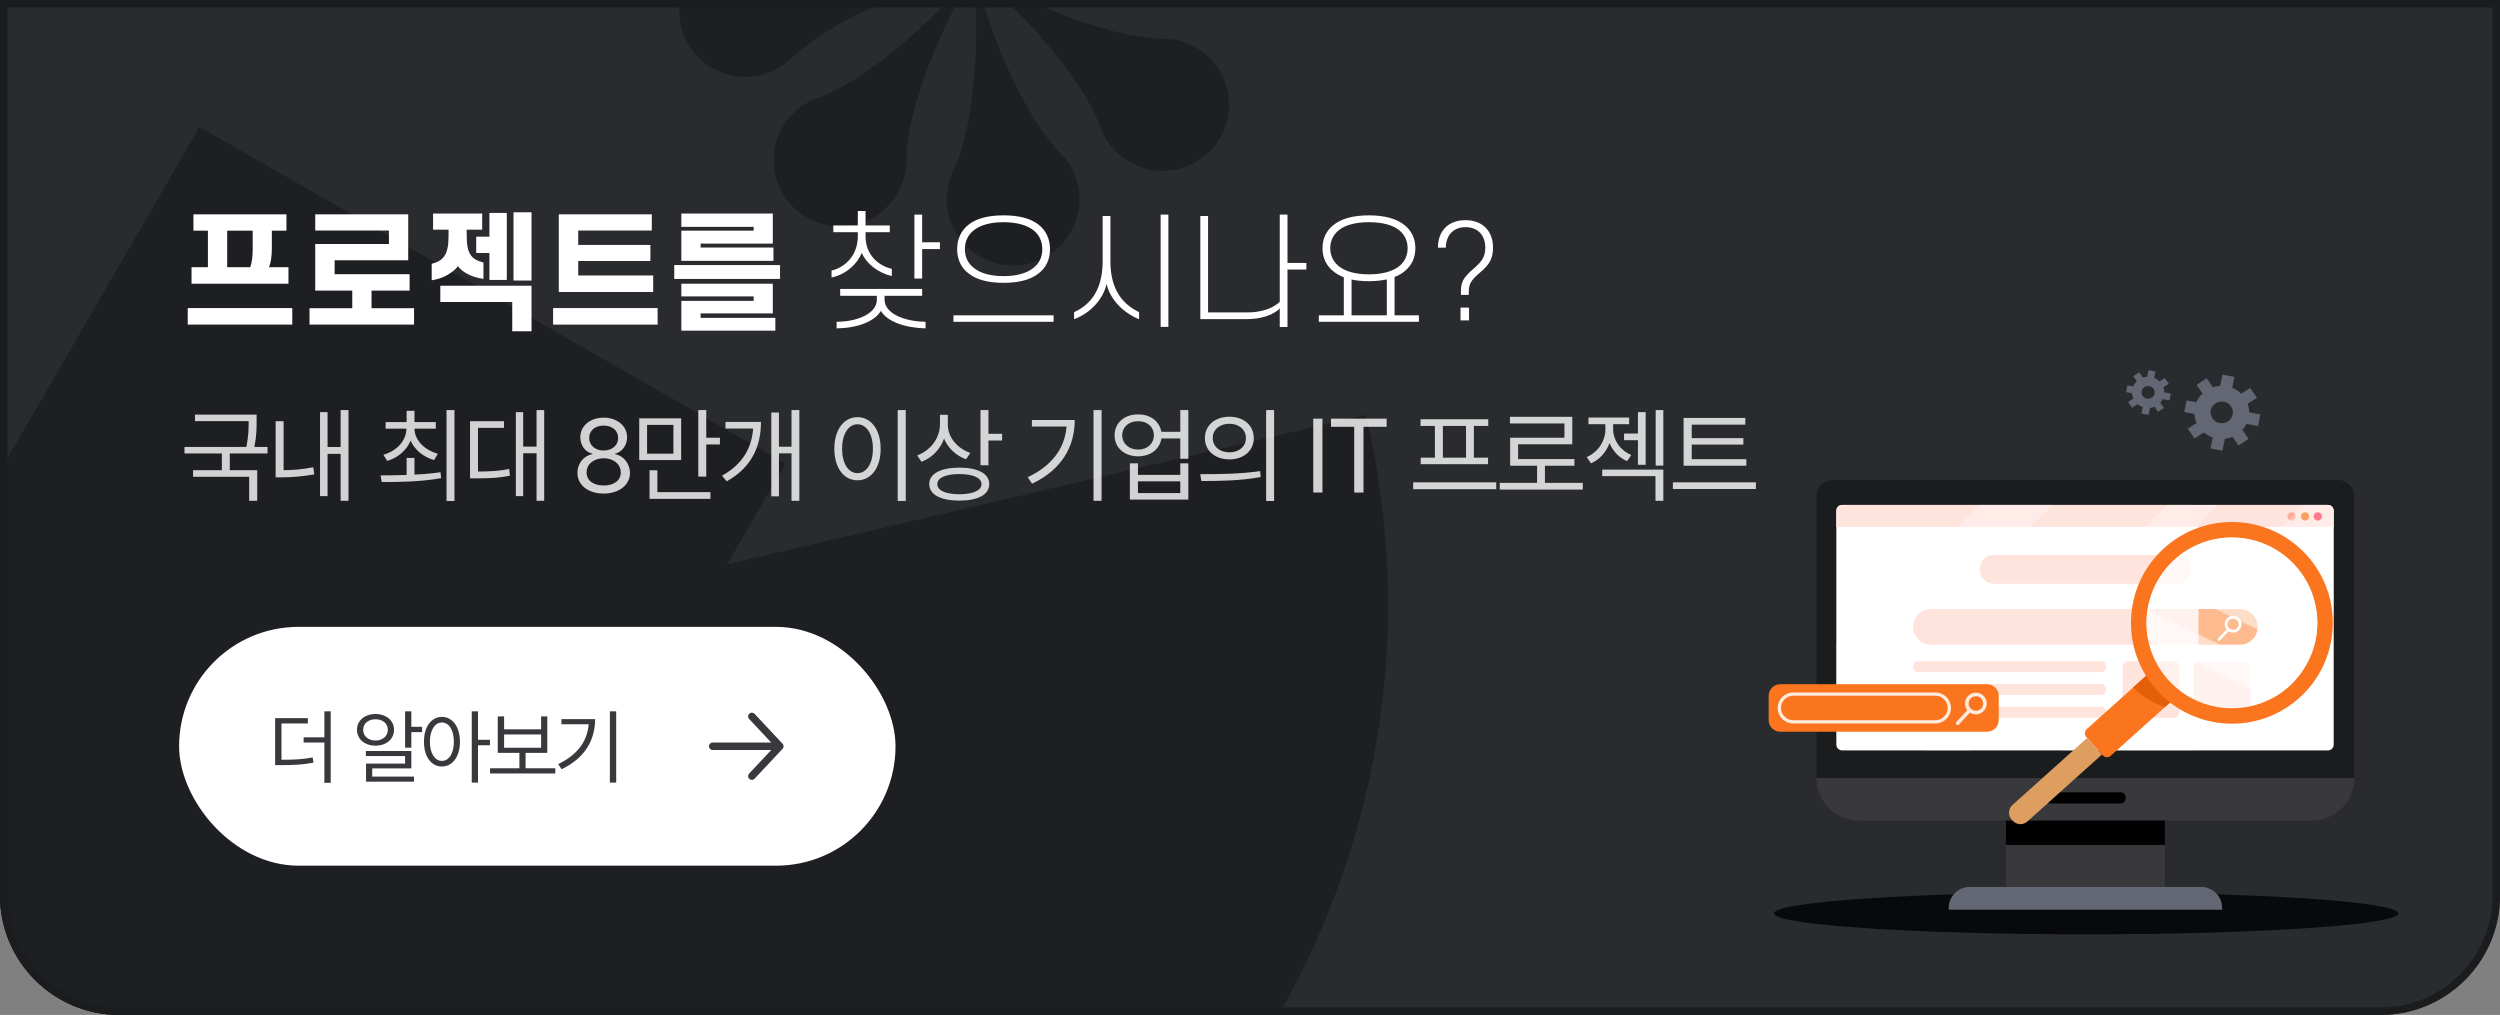 <svg width="335" height="136" viewBox="0 0 335 136" fill="none" xmlns="http://www.w3.org/2000/svg">
<rect x="0" y="0" width="335" height="136" fill="#808080" stroke="none"/>
<g clip-path="url(#clip0_4495_828)">
<path d="M2.68552e-07 0H335V160H0.001L2.68552e-07 0Z" fill="#2A2B2E"/>
<path d="M321.369 122.389C321.369 120.838 302.641 119.579 279.536 119.579C256.432 119.579 237.703 120.838 237.703 122.389C237.703 123.941 256.432 125.2 279.536 125.2C302.641 125.2 321.369 123.941 321.369 122.389Z" fill="#08090A"/>
<path d="M315.466 66.474V104.269H243.406V66.474C243.406 65.289 244.368 64.327 245.555 64.327H313.315C314.501 64.327 315.463 65.289 315.463 66.474H315.466Z" fill="#1B1C1E"/>
<path d="M312.715 68.438V99.779C312.715 100.208 312.367 100.556 311.935 100.556H246.849C246.687 100.556 246.535 100.507 246.409 100.422C246.206 100.281 246.069 100.046 246.069 99.779V68.438C246.069 68.008 246.417 67.66 246.847 67.66H311.933C312.204 67.66 312.444 67.797 312.583 68.008C312.666 68.132 312.713 68.28 312.713 68.44L312.715 68.438Z" fill="white"/>
<path d="M312.713 68.438V70.606H246.069V68.438C246.069 68.008 246.417 67.66 246.847 67.66H311.933C312.204 67.66 312.444 67.797 312.583 68.008C312.666 68.132 312.713 68.28 312.713 68.44V68.438Z" fill="#FFE3DD"/>
<path d="M307.626 69.198C307.626 69.504 307.378 69.752 307.072 69.752C306.767 69.752 306.519 69.504 306.519 69.198C306.519 68.893 306.767 68.645 307.072 68.645C307.378 68.645 307.626 68.893 307.626 69.198Z" fill="#FFAA95"/>
<path d="M309.423 69.198C309.423 69.504 309.175 69.752 308.869 69.752C308.564 69.752 308.316 69.504 308.316 69.198C308.316 68.893 308.564 68.645 308.869 68.645C309.175 68.645 309.423 68.893 309.423 69.198Z" fill="#FA751E"/>
<path d="M311.135 69.198C311.135 69.504 310.888 69.752 310.582 69.752C310.276 69.752 310.028 69.504 310.028 69.198C310.028 68.893 310.276 68.645 310.582 68.645C310.888 68.645 311.135 68.893 311.135 69.198Z" fill="#FF4059"/>
<path opacity="0.3" d="M275.029 67.66L246.111 96.559L246.069 86.411L265.249 67.66H275.029Z" fill="white"/>
<path opacity="0.3" d="M297.12 67.671L264.214 100.556H257.497L290.414 67.66L297.12 67.671Z" fill="white"/>
<path opacity="0.3" d="M312.716 68.436V82.512L294.66 100.556H275.809L308.729 67.66H311.94C312.211 67.66 312.448 67.797 312.587 68.006C312.671 68.13 312.716 68.278 312.716 68.436Z" fill="white"/>
<path d="M315.473 104.269C315.473 105.224 315.24 106.123 314.823 106.914C314.554 107.427 314.209 107.892 313.803 108.296C313.192 108.909 312.439 109.381 311.601 109.666C311.026 109.858 310.413 109.965 309.774 109.965H249.113C248.016 109.965 246.992 109.655 246.124 109.121C245.906 108.986 245.699 108.839 245.504 108.679C245.406 108.597 245.31 108.514 245.218 108.426C245.171 108.382 245.126 108.339 245.081 108.294C244.677 107.89 244.335 107.427 244.066 106.916C243.649 106.128 243.416 105.226 243.416 104.271H315.475L315.473 104.269Z" fill="#38383D"/>
<path d="M245.219 108.427C245.311 108.514 245.407 108.597 245.505 108.679C245.407 108.6 245.311 108.514 245.219 108.427Z" fill="white"/>
<path d="M284.167 106.171H274.703C274.337 106.171 274.041 106.467 274.041 106.833V107C274.041 107.365 274.337 107.662 274.703 107.662H284.167C284.533 107.662 284.83 107.365 284.83 107V106.833C284.83 106.467 284.533 106.171 284.167 106.171Z" fill="black"/>
<path d="M290.099 109.965H268.794V118.848H290.099V109.965Z" fill="#38383D"/>
<path d="M290.099 109.965H268.794V113.221H290.099V109.965Z" fill="black"/>
<path d="M263.945 118.848H294.949C296.505 118.848 297.768 120.111 297.768 121.666V121.901H261.125V121.666C261.125 120.111 262.388 118.848 263.945 118.848Z" fill="#636773"/>
<path d="M267.11 74.36H291.78C292.765 74.36 293.565 75.159 293.565 76.144V76.441C293.565 77.426 292.765 78.225 291.78 78.225H267.11C266.125 78.225 265.325 77.426 265.325 76.441V76.144C265.325 75.159 266.125 74.36 267.11 74.36Z" fill="#FFE3DD"/>
<path d="M302.526 84.001C302.526 85.319 301.457 86.388 300.138 86.388H258.747C257.428 86.388 256.359 85.319 256.359 84.001C256.359 82.683 257.428 81.615 258.747 81.615H300.138C301.457 81.615 302.526 82.683 302.526 84.001Z" fill="#FFE3DD"/>
<path d="M300.142 81.615H294.603V86.388H300.142C301.461 86.388 302.53 85.319 302.53 84.001C302.53 82.683 301.461 81.615 300.142 81.615Z" fill="#FA751E"/>
<path d="M298.471 84.473C298.016 84.052 297.986 83.341 298.407 82.886C298.828 82.431 299.54 82.401 299.995 82.822C300.451 83.243 300.481 83.954 300.059 84.409C299.638 84.864 298.926 84.894 298.471 84.473ZM299.745 83.093C299.439 82.811 298.963 82.83 298.681 83.136C298.398 83.441 298.418 83.918 298.723 84.2C299.029 84.482 299.506 84.462 299.788 84.157C300.07 83.851 300.051 83.375 299.745 83.093Z" fill="white"/>
<path d="M297.231 85.817C297.156 85.747 297.152 85.632 297.22 85.555L298.462 84.209C298.531 84.134 298.648 84.13 298.725 84.198C298.8 84.269 298.804 84.384 298.736 84.461L297.494 85.807C297.426 85.882 297.308 85.886 297.231 85.817Z" fill="white"/>
<path d="M257.037 91.645H281.534C281.908 91.645 282.211 91.948 282.211 92.322V92.436C282.211 92.809 281.908 93.113 281.534 93.113H257.037C256.663 93.113 256.359 92.809 256.359 92.436V92.322C256.359 91.948 256.663 91.645 257.037 91.645Z" fill="#FFE3DD"/>
<path d="M257.037 88.594H281.534C281.908 88.594 282.211 88.898 282.211 89.272V89.385C282.211 89.759 281.908 90.062 281.534 90.062H257.037C256.663 90.062 256.359 89.759 256.359 89.385V89.272C256.359 88.898 256.663 88.594 257.037 88.594Z" fill="#FFE3DD"/>
<path d="M257.037 94.696H281.534C281.908 94.696 282.211 94.999 282.211 95.373V95.487C282.211 95.861 281.908 96.164 281.534 96.164H257.037C256.663 96.164 256.359 95.861 256.359 95.487V95.373C256.359 94.999 256.663 94.696 257.037 94.696Z" fill="#FFE3DD"/>
<path d="M291.237 88.594H285.217C284.778 88.594 284.422 88.95 284.422 89.389V95.405C284.422 95.844 284.778 96.2 285.217 96.2H291.237C291.676 96.2 292.032 95.844 292.032 95.405V89.389C292.032 88.95 291.676 88.594 291.237 88.594Z" fill="#FFE3DD"/>
<path d="M300.778 88.594H294.758C294.319 88.594 293.963 88.95 293.963 89.389V95.405C293.963 95.844 294.319 96.2 294.758 96.2H300.778C301.217 96.2 301.573 95.844 301.573 95.405V89.389C301.573 88.95 301.217 88.594 300.778 88.594Z" fill="#FFE3DD"/>
<path d="M266.266 91.684H238.564C237.7 91.684 237 92.384 237 93.247V96.491C237 97.354 237.7 98.054 238.564 98.054H266.266C267.13 98.054 267.83 97.354 267.83 96.491V93.247C267.83 92.384 267.13 91.684 266.266 91.684Z" fill="#FA751E"/>
<path d="M263.781 95.341C263.19 94.797 263.153 93.874 263.698 93.284C264.243 92.694 265.167 92.657 265.757 93.201C266.348 93.745 266.384 94.669 265.84 95.259C265.295 95.849 264.371 95.886 263.781 95.341ZM265.433 93.553C265.038 93.189 264.417 93.213 264.053 93.608C263.689 94.002 263.713 94.623 264.108 94.987C264.503 95.351 265.124 95.326 265.488 94.932C265.852 94.537 265.828 93.917 265.433 93.553Z" fill="#FFEBDD"/>
<path d="M262.168 97.084C262.07 96.996 262.064 96.843 262.156 96.745L263.765 95.002C263.854 94.904 264.007 94.898 264.105 94.99C264.203 95.078 264.209 95.231 264.117 95.329L262.508 97.072C262.419 97.17 262.266 97.176 262.168 97.084Z" fill="#FFEBDD"/>
<path d="M259.346 96.947H240.293C239.146 96.947 238.213 96.014 238.213 94.868C238.213 93.721 239.146 92.789 240.293 92.789H259.349C260.496 92.789 261.43 93.721 261.43 94.868C261.43 96.014 260.496 96.947 259.349 96.947H259.346ZM240.293 93.229C239.387 93.229 238.653 93.966 238.653 94.868C238.653 95.77 239.391 96.507 240.293 96.507H259.349C260.255 96.507 260.989 95.77 260.989 94.868C260.989 93.966 260.252 93.229 259.349 93.229H240.293Z" fill="#FFEBDD"/>
<path d="M281.77 101.218L279.565 98.766C279.286 98.457 279.313 97.977 279.622 97.701L285.838 92.119L288.408 89.811L291.621 93.384L290.1 94.751L282.838 101.272C282.529 101.551 282.052 101.527 281.773 101.215L281.77 101.218Z" fill="#FA751E"/>
<path d="M290.1 94.751C288.813 94.32 287.179 93.534 285.841 92.119L288.411 89.811L291.624 93.384L290.103 94.751H290.1Z" fill="#E45F08"/>
<path d="M279.672 98.884L281.667 101.103L271.659 110.09C271.094 110.597 270.222 110.55 269.714 109.986L269.562 109.816C269.055 109.252 269.102 108.38 269.666 107.873L279.674 98.887L279.672 98.884Z" fill="#DD9E5F"/>
<path d="M309.086 74.378C304.067 68.853 295.514 68.439 289.986 73.458C284.457 78.473 284.043 87.02 289.065 92.545C294.084 98.07 302.636 98.484 308.165 93.466C313.693 88.45 314.107 79.903 309.089 74.378H309.086ZM290.598 91.151C286.353 86.481 286.704 79.232 291.378 74.99C296.051 70.748 303.305 71.098 307.55 75.769C311.794 80.44 311.443 87.689 306.77 91.931C302.096 96.17 294.842 95.822 290.598 91.151Z" fill="#FA751E"/>
<path opacity="0.5" d="M302.883 94.251C296.931 96.35 290.38 93.214 288.28 87.263C288.1 86.754 287.959 86.238 287.854 85.722C287.584 84.385 287.56 83.039 287.761 81.741C287.971 80.386 288.421 79.085 289.081 77.898C290.119 76.03 291.679 74.447 293.644 73.392C294.16 73.116 294.703 72.873 295.27 72.672C301.224 70.574 307.776 73.71 309.873 79.657C310.074 80.227 310.227 80.8 310.332 81.375C310.74 83.567 310.485 85.776 309.681 87.755C309.171 89.014 308.436 90.18 307.512 91.194C306.624 92.165 305.562 92.989 304.35 93.619C303.882 93.862 303.393 94.075 302.88 94.254L302.883 94.251Z" fill="white"/>
<path opacity="0.5" d="M309.681 87.755L289.078 77.898C290.116 76.03 291.676 74.447 293.641 73.392L310.332 81.378C310.74 83.57 310.485 85.779 309.681 87.758V87.755Z" fill="white"/>
<path opacity="0.5" d="M304.353 93.615L287.854 85.722C287.584 84.385 287.56 83.038 287.761 81.74L307.515 91.193C306.627 92.164 305.565 92.989 304.353 93.618V93.615Z" fill="white"/>
<path d="M302.577 57.092L302.891 55.536L301.387 55.249C301.387 54.866 301.32 54.48 301.189 54.11L302.426 53.302L301.514 51.986L300.33 52.76C299.978 52.413 299.562 52.145 299.114 51.965L299.409 50.505L297.807 50.2L297.503 51.704C297.173 51.722 296.846 51.782 296.526 51.889L295.694 50.687L294.339 51.574L295.136 52.723C294.779 53.065 294.502 53.469 294.317 53.904L293.005 53.654L292.691 55.21L294.052 55.468C294.076 55.875 294.17 56.281 294.341 56.67L293.155 57.444L294.068 58.76L295.305 57.952C295.659 58.252 296.067 58.479 296.5 58.627L296.202 60.095L297.804 60.4L298.126 58.807C298.478 58.768 298.829 58.682 299.165 58.541L299.962 59.694L301.318 58.807L300.486 57.606C300.706 57.358 300.888 57.087 301.03 56.797L302.579 57.092H302.577ZM298.55 56.466C297.866 56.915 296.932 56.735 296.473 56.07C296.011 55.406 296.196 54.498 296.881 54.053C297.565 53.604 298.499 53.784 298.958 54.449C299.42 55.114 299.235 56.021 298.55 56.466Z" fill="#636773"/>
<path d="M290.706 53.656L290.891 52.739L290.007 52.571C290.007 52.346 289.967 52.119 289.892 51.9L290.619 51.426L290.082 50.652L289.386 51.106C289.178 50.901 288.936 50.744 288.67 50.638L288.843 49.779L287.899 49.6L287.72 50.484C287.527 50.495 287.333 50.528 287.146 50.593L286.658 49.886L285.861 50.408L286.329 51.084C286.118 51.286 285.956 51.521 285.846 51.779L285.075 51.631L284.891 52.548L285.69 52.7C285.705 52.938 285.76 53.179 285.861 53.406L285.165 53.861L285.702 54.635L286.43 54.161C286.637 54.338 286.877 54.469 287.131 54.556L286.958 55.42L287.902 55.6L288.093 54.663C288.301 54.641 288.506 54.59 288.702 54.506L289.17 55.182L289.967 54.66L289.479 53.953C289.609 53.807 289.715 53.648 289.799 53.479L290.709 53.653L290.706 53.656ZM288.338 53.289C287.934 53.552 287.388 53.449 287.117 53.056C286.845 52.663 286.952 52.133 287.356 51.869C287.761 51.606 288.306 51.709 288.578 52.102C288.849 52.495 288.742 53.025 288.338 53.289Z" fill="#636773"/>
<path d="M-34 106.375C-19.919 166.052 40.079 203.064 100.015 189.034C159.942 175.012 197.111 115.265 183.022 55.581L-34 106.375Z" fill="#1E1F22"/>
<path d="M105.263 62.137L26.746 16.995L-18.586 95.183L59.931 140.325L105.263 62.137Z" fill="#1E1F22"/>
<path d="M147.549 17.342C148.165 18.868 149.21 20.244 150.663 21.263C154.673 24.086 160.221 23.145 163.063 19.153C165.898 15.16 164.953 9.635 160.944 6.805C159.498 5.786 157.844 5.258 156.198 5.187C156.198 5.187 156.19 5.187 156.176 5.187C155.94 5.18 155.704 5.18 155.474 5.187C153.033 5.108 144.492 4.196 130.453 -3.839C142.738 6.677 146.432 14.398 147.32 16.665C147.392 16.886 147.47 17.107 147.556 17.328C147.556 17.342 147.556 17.349 147.556 17.349L147.549 17.342Z" fill="#1E1F22"/>
<path d="M127.576 23.245C126.924 24.756 126.688 26.467 126.988 28.207C127.819 33.026 132.415 36.27 137.255 35.443C142.094 34.616 145.352 30.039 144.521 25.22C144.221 23.48 143.426 21.947 142.309 20.735C142.309 20.735 142.309 20.728 142.295 20.721C142.137 20.55 141.973 20.386 141.801 20.222C140.133 18.447 134.735 11.788 130.518 -3.782C131.735 12.301 128.864 20.364 127.883 22.596C127.776 22.803 127.676 23.017 127.583 23.23C127.576 23.245 127.568 23.252 127.568 23.252L127.576 23.245Z" fill="#1E1F22"/>
<path d="M109.248 13.25C107.716 13.863 106.334 14.903 105.31 16.351C102.475 20.343 103.42 25.868 107.43 28.698C111.439 31.522 116.987 30.581 119.829 26.588C120.853 25.148 121.383 23.501 121.454 21.862C121.454 21.862 121.454 21.855 121.454 21.84C121.462 21.605 121.462 21.37 121.454 21.142C121.533 18.71 122.449 10.205 130.518 -3.775C119.958 8.459 112.205 12.137 109.928 13.021C109.706 13.093 109.484 13.171 109.262 13.257C109.248 13.257 109.241 13.257 109.241 13.257L109.248 13.25Z" fill="#1E1F22"/>
<path d="M103.379 -6.719C101.861 -7.361 100.143 -7.596 98.396 -7.297C93.556 -6.47 90.299 -1.893 91.129 2.927C91.96 7.746 96.556 10.99 101.396 10.163C103.142 9.863 104.682 9.072 105.899 7.96C105.899 7.96 105.899 7.96 105.913 7.946C106.085 7.789 106.249 7.625 106.414 7.454C108.197 5.793 114.883 0.417 130.519 -3.782C114.368 -2.57 106.271 -5.429 104.03 -6.405C103.823 -6.512 103.608 -6.612 103.393 -6.705C103.379 -6.712 103.371 -6.719 103.371 -6.719H103.379Z" fill="#1E1F22"/>
<path d="M36.036 35.809H38.654V38.019H25.666V35.809H27.859V30.913H25.921V28.72H38.382V30.913H36.427V33.293C36.427 34.245 36.308 35.197 36.036 35.809ZM33.86 30.913H30.443V35.809H33.52C33.758 35.231 33.86 34.313 33.86 33.497V30.913ZM39.164 43.493H25.156V41.283H39.164V43.493ZM54.701 34.874H44.841V36.744H54.888V38.937H49.788V41.3H55.483V43.493H41.475V41.3H47.204V38.937H42.24V32.698H52.117V30.896H42.24V28.72H54.701V34.874ZM58.033 30.777V28.618H64.612V30.777H62.538V31.61C62.538 34.041 63.184 34.772 64.782 35.18V37.373C63.337 37.169 62.045 36.574 61.365 35.673C60.651 36.591 59.291 37.356 57.846 37.56V35.35C59.444 34.959 60.107 34.092 60.107 31.627V30.777H58.033ZM63.813 31.712H65.581V28.533H67.91V37.509H65.581V33.905H63.813V31.712ZM71.225 37.594H68.811V28.448H71.225V37.594ZM59.002 40.467V38.291H71.225V44.394H68.641V40.467H59.002ZM87.34 28.72V30.896H77.48V32.817H87.153V34.976H77.48V36.914H87.527V39.124H74.879V28.72H87.34ZM88.122 43.493H74.114V41.283H88.122V43.493ZM103.557 32.647H93.884V33.174H103.642V34.959H91.3V30.913H100.99V30.403H91.3V28.618H103.557V32.647ZM104.526 37.373H90.348V35.52H104.526V37.373ZM103.557 41.997H93.884V42.592H103.897V44.309H91.3V40.314H100.99V39.719H91.3V38.019H103.557V41.997Z" fill="white"/>
<path d="M111.666 30.216H114.947V28.278H115.984V30.216H119.231V31.117H115.984V31.661C115.984 34.177 117.718 35.605 119.503 36.03V36.999C117.667 36.557 116.12 35.367 115.474 33.888C114.862 35.418 113.315 36.795 111.428 37.186V36.251C113.264 35.826 114.947 34.211 114.947 31.661V31.117H111.666V30.216ZM123.566 28.754V32.46H125.946V33.378H123.566V37.322H122.529V28.754H123.566ZM118.041 41.657C117.191 43.085 114.879 43.969 112.108 44.003V43.119C114.947 43.102 117.497 41.997 117.497 40.161V39.634H112.584V38.716H123.566V39.634H118.534V40.161C118.534 41.997 121.169 43.085 124.025 43.119V44.003C121.186 43.935 118.84 43.051 118.041 41.657ZM128.257 33.395C128.257 31.984 128.818 30.845 129.838 30.063C130.909 29.247 132.49 28.856 134.479 28.856C136.468 28.856 138.049 29.247 139.12 30.063C140.14 30.845 140.701 31.984 140.701 33.395C140.701 34.772 140.14 35.945 139.12 36.676C138.049 37.509 136.468 37.9 134.479 37.9C132.49 37.9 130.909 37.509 129.838 36.676C128.818 35.945 128.257 34.772 128.257 33.395ZM129.294 33.395C129.294 34.449 129.719 35.299 130.484 35.894C131.351 36.608 132.711 36.999 134.479 36.999C136.247 36.999 137.607 36.608 138.491 35.894C139.256 35.299 139.664 34.449 139.664 33.395C139.664 32.341 139.256 31.457 138.491 30.862C137.607 30.165 136.247 29.774 134.479 29.774C132.711 29.774 131.351 30.165 130.484 30.862C129.719 31.457 129.294 32.341 129.294 33.395ZM127.764 43.119V42.252H141.177V43.119H127.764ZM148.283 38.053C147.79 40.195 146.039 41.98 143.931 42.779V41.827C145.869 40.943 147.756 39.141 147.756 34.993V28.941H148.793V34.993C148.793 39.141 150.714 40.875 152.635 41.827V42.779C150.561 41.929 148.776 40.195 148.283 38.053ZM155.525 43.799V28.754H156.562V43.799H155.525ZM167.084 42.762H160.845V28.941H161.882V41.861H167.203C168.954 41.861 170.535 41.351 171.487 40.45V28.754H172.524V35.231H175.057V36.115H172.524V43.816H171.487V41.317C170.62 42.252 168.92 42.762 167.084 42.762ZM177.215 33.259C177.215 31.967 177.725 30.93 178.643 30.182C179.714 29.298 181.363 28.856 183.437 28.856C185.511 28.856 187.16 29.298 188.231 30.182C189.149 30.93 189.659 31.967 189.659 33.259C189.659 34.551 189.149 35.588 188.231 36.336C187.857 36.659 187.398 36.914 186.871 37.118V42.252H190.135V43.119H176.722V42.252H180.071V37.152C179.527 36.948 179.034 36.676 178.643 36.336C177.725 35.588 177.215 34.551 177.215 33.259ZM185.834 37.441C185.12 37.594 184.321 37.679 183.437 37.679C182.587 37.679 181.805 37.611 181.108 37.458V42.252H185.834V37.441ZM178.252 33.259C178.252 34.262 178.66 35.044 179.357 35.639C180.258 36.387 181.669 36.761 183.437 36.761C185.205 36.761 186.616 36.387 187.534 35.639C188.231 35.044 188.622 34.262 188.622 33.259C188.622 32.273 188.231 31.474 187.534 30.879C186.616 30.131 185.205 29.774 183.437 29.774C181.669 29.774 180.258 30.131 179.357 30.879C178.66 31.474 178.252 32.273 178.252 33.259ZM200.063 33.14C200.063 34.568 199.655 35.401 198.397 36.455C197.037 37.594 196.816 38.121 196.816 39.124V39.515H195.762V39.056C195.762 37.781 196.068 37.186 197.564 35.911C198.669 34.959 199.026 34.296 199.026 33.174C199.026 31.525 198.023 30.437 196.374 30.437C194.708 30.437 193.739 31.61 193.739 33.191H192.685V33.14C192.685 31.1 193.943 29.502 196.374 29.502C198.788 29.502 200.063 31.1 200.063 33.14ZM196.85 41.215V42.932H195.711V41.215H196.85Z" fill="white"/>
<path d="M34.387 55.555V56.43C34.387 57.339 34.387 58.426 34.086 59.889H35.85V60.764H30.791V63.006H34.469V67.107H33.389V63.895H25.869V63.006H29.725V60.764H24.721V59.889H33.006C33.32 58.398 33.32 57.339 33.32 56.43H26.129V55.555H34.387ZM46.697 54.953V67.107H45.645V60.818H43.895V66.478H42.883V55.227H43.895V59.902H45.645V54.953H46.697ZM38.002 56.443V63.006C39.212 62.992 40.497 62.91 41.98 62.609L42.117 63.566C40.422 63.867 39.027 63.963 37.688 63.963H36.935V56.443H38.002ZM55.541 61.365V63.594C56.71 63.546 57.906 63.443 59.027 63.279L59.109 64.072C56.334 64.578 53.34 64.592 51.152 64.592L51.002 63.703C52.02 63.696 53.224 63.69 54.488 63.648V61.365H55.541ZM58.398 56.553V57.441H55.541C55.568 59.014 56.874 60.292 58.672 60.805L58.166 61.652C56.703 61.215 55.562 60.278 55.022 59.041C54.488 60.347 53.353 61.317 51.891 61.762L51.371 60.941C53.169 60.415 54.434 59.082 54.461 57.441H51.672V56.553H54.488V55.049H55.541V56.553H58.398ZM60.9 54.953V67.135H59.834V54.953H60.9ZM72.924 54.953V67.107H71.898V60.736H70.107V66.478H69.123V55.227H70.107V59.848H71.898V54.953H72.924ZM67.537 56.443V57.332H64.051V63.184C65.726 63.177 66.888 63.115 68.234 62.842L68.33 63.744C66.867 64.045 65.623 64.1 63.764 64.1H62.984V56.443H67.537ZM80.893 66.137C78.814 66.137 77.365 64.988 77.379 63.375C77.365 62.09 78.254 61.037 79.389 60.859V60.805C78.404 60.572 77.762 59.67 77.762 58.59C77.762 57.072 79.088 55.965 80.893 55.965C82.697 55.965 84.023 57.072 84.037 58.59C84.023 59.67 83.367 60.572 82.397 60.805V60.859C83.518 61.037 84.406 62.09 84.42 63.375C84.406 64.988 82.957 66.137 80.893 66.137ZM80.893 65.057C82.314 65.057 83.189 64.346 83.189 63.307C83.189 62.213 82.219 61.406 80.893 61.406C79.566 61.406 78.582 62.213 78.609 63.307C78.582 64.346 79.471 65.057 80.893 65.057ZM80.893 60.367C82.014 60.367 82.834 59.684 82.834 58.685C82.834 57.701 82.055 57.031 80.893 57.031C79.717 57.031 78.951 57.701 78.951 58.685C78.951 59.684 79.758 60.367 80.893 60.367ZM91.275 56.06V61.652H85.656V56.06H91.275ZM86.709 56.935V60.791H90.236V56.935H86.709ZM94.639 54.953V58.658H96.471V59.56H94.639V63.867H93.572V54.953H94.639ZM95.199 65.945V66.848H87.037V63.02H88.09V65.945H95.199ZM107.113 54.953V67.107H106.061V60.75H104.379V66.506H103.354V55.281H104.379V59.861H106.061V54.953H107.113ZM101.973 56.539C101.959 59.629 100.879 62.555 97.379 64.496L96.75 63.744C99.573 62.172 100.742 59.943 100.92 57.428H97.215V56.539H101.973ZM121.371 54.953V67.135H120.291V54.953H121.371ZM114.904 55.897C116.709 55.91 118.008 57.551 118.008 60.135C118.008 62.719 116.709 64.359 114.904 64.359C113.086 64.359 111.801 62.719 111.801 60.135C111.801 57.551 113.086 55.91 114.904 55.897ZM114.904 56.853C113.688 56.867 112.84 58.152 112.84 60.135C112.84 62.117 113.688 63.402 114.904 63.402C116.121 63.402 116.969 62.117 116.969 60.135C116.969 58.152 116.121 56.867 114.904 56.853ZM127.01 56.922C127.01 58.576 128.268 60.094 130.031 60.695L129.443 61.543C128.097 61.051 127.037 60.046 126.504 58.781C125.984 60.21 124.904 61.338 123.482 61.885L122.908 61.023C124.727 60.34 125.943 58.713 125.957 56.84V55.582H127.01V56.922ZM132.451 54.953V58.125H134.283V59.027H132.451V62.35H131.385V54.953H132.451ZM128.555 62.664C131.057 62.664 132.561 63.471 132.561 64.865C132.561 66.287 131.057 67.08 128.555 67.08C126.053 67.08 124.521 66.287 124.521 64.865C124.521 63.471 126.053 62.664 128.555 62.664ZM128.555 63.525C126.723 63.525 125.588 64.031 125.602 64.865C125.588 65.727 126.723 66.219 128.555 66.232C130.4 66.219 131.521 65.727 131.521 64.865C131.521 64.031 130.4 63.525 128.555 63.525ZM147.611 54.953V67.107H146.531V54.953H147.611ZM144.016 56.279C144.002 59.779 142.375 62.869 138.301 64.824L137.713 63.949C141.001 62.391 142.676 60.06 142.922 57.154H138.273V56.279H144.016ZM152.512 55.527C154.146 55.514 155.383 56.464 155.615 57.865H158.158V54.953H159.238V61.475H158.158V58.754H155.629C155.41 60.19 154.159 61.147 152.512 61.147C150.666 61.147 149.354 59.998 149.354 58.33C149.354 56.676 150.666 55.514 152.512 55.527ZM152.512 56.443C151.268 56.43 150.379 57.209 150.379 58.33C150.379 59.438 151.268 60.244 152.512 60.244C153.742 60.244 154.617 59.438 154.617 58.33C154.617 57.209 153.742 56.43 152.512 56.443ZM152.484 62.09V63.635H158.158V62.09H159.238V66.943H151.404V62.09H152.484ZM152.484 66.068H158.158V64.496H152.484V66.068ZM164.74 55.842C166.654 55.842 168.008 57.004 168.008 58.699C168.008 60.395 166.654 61.557 164.74 61.557C162.826 61.557 161.445 60.395 161.459 58.699C161.445 57.004 162.826 55.842 164.74 55.842ZM164.74 56.785C163.441 56.785 162.498 57.565 162.512 58.699C162.498 59.834 163.441 60.613 164.74 60.613C166.025 60.613 166.955 59.834 166.955 58.699C166.955 57.565 166.025 56.785 164.74 56.785ZM170.729 54.953V67.135H169.662V54.953H170.729ZM160.83 63.539C163.072 63.539 166.162 63.525 168.855 63.129L168.938 63.922C166.162 64.441 163.168 64.455 160.98 64.455L160.83 63.539ZM177.207 56.102V66H175.977V56.102H177.207ZM178.348 57.195V56.102H185.812V57.195H182.709V66H181.465V57.195H178.348ZM200.494 64.633V65.549H189.365V64.633H200.494ZM199.428 56.184V57.072H197.5V61.324H199.4V62.199H190.377V61.324H192.277V57.072H190.35V56.184H199.428ZM193.344 61.324H196.447V57.072H193.344V61.324ZM212.094 64.701V65.603H200.965V64.701H205.969V62.404H202.359V58.658H209.633V56.744H202.332V55.855H210.686V59.533H203.426V61.516H210.973V62.404H207.021V64.701H212.094ZM220.521 55.227V62.281H219.482V58.986H217.623V58.098H219.482V55.227H220.521ZM216.16 57.565C216.16 58.891 217.049 60.326 218.594 60.969L218.033 61.789C216.892 61.31 216.092 60.401 215.682 59.355C215.251 60.538 214.403 61.557 213.193 62.09L212.619 61.242C214.205 60.572 215.121 59.014 215.121 57.565V56.84H212.852V55.951H218.307V56.84H216.16V57.565ZM222.887 54.953V62.391H221.861V54.953H222.887ZM222.887 62.924V67.107H221.834V63.799H214.697V62.924H222.887ZM234.008 61.529V62.404H225.6V56.006H233.871V56.908H226.693V58.713H233.611V59.574H226.693V61.529H234.008ZM235.293 64.633V65.522H224.164V64.633H235.293Z" fill="white" fill-opacity="0.8"/>
<rect x="24" y="84" width="96" height="32" rx="16" fill="white"/>
<path d="M41.253 96.233V96.942H37.719V101.809C39.438 101.809 40.576 101.75 41.898 101.497L42.005 102.195C40.598 102.464 39.438 102.528 37.601 102.528H36.87V96.233H41.253ZM44.315 95.32V104.892H43.466V99.499H40.684V98.801H43.466V95.32H44.315ZM55.12 95.32V97.394H56.56V98.103H55.12V100.187H54.282V95.32H55.12ZM55.12 100.638V102.969H49.878V104.064H55.475V104.741H49.051V102.324H54.282V101.314H49.029V100.638H55.12ZM50.318 95.675C51.758 95.686 52.8 96.545 52.8 97.791C52.8 99.048 51.758 99.918 50.318 99.918C48.89 99.918 47.826 99.048 47.837 97.791C47.826 96.545 48.89 95.686 50.318 95.675ZM50.318 96.384C49.362 96.373 48.653 96.964 48.664 97.791C48.653 98.629 49.362 99.231 50.318 99.231C51.274 99.231 51.973 98.629 51.973 97.791C51.973 96.964 51.274 96.373 50.318 96.384ZM59.218 96.061C60.625 96.072 61.624 97.361 61.635 99.392C61.624 101.422 60.625 102.711 59.218 102.711C57.8 102.711 56.812 101.422 56.812 99.392C56.812 97.361 57.8 96.072 59.218 96.061ZM59.218 96.814C58.273 96.824 57.606 97.834 57.606 99.392C57.606 100.949 58.273 101.959 59.218 101.959C60.174 101.959 60.818 100.949 60.818 99.392C60.818 97.834 60.174 96.824 59.218 96.814ZM64.052 95.32V99.134H65.652V99.864H64.052V104.87H63.214V95.32H64.052ZM74.412 102.947V103.646H65.668V102.947H69.6V100.885H66.699V95.997H67.548V97.727H72.511V95.997H73.338V100.885H70.427V102.947H74.412ZM67.548 100.197H72.511V98.414H67.548V100.197ZM82.57 95.32V104.87H81.722V95.32H82.57ZM79.745 96.362C79.734 99.112 78.456 101.54 75.255 103.076L74.793 102.389C77.376 101.164 78.692 99.332 78.886 97.05H75.233V96.362H79.745Z" fill="#38383D"/>
<path d="M100.75 96L104.5 100M104.5 100L100.75 104M104.5 100L95.5 100" stroke="#38383D" stroke-linecap="round" stroke-linejoin="round"/>
</g>
<path d="M0.5 0.5H334.5V120C334.5 128.56 327.56 135.5 319 135.5H16C7.44 135.5 0.5 128.56 0.5 120V0.5Z" stroke="#1B1C1E"/>
<defs>
<clipPath id="clip0_4495_828">
<path d="M0 0H335V120C335 128.837 327.837 136 319 136H16C7.163 136 0 128.837 0 120V0Z" fill="white"/>
</clipPath>
</defs>
</svg>
